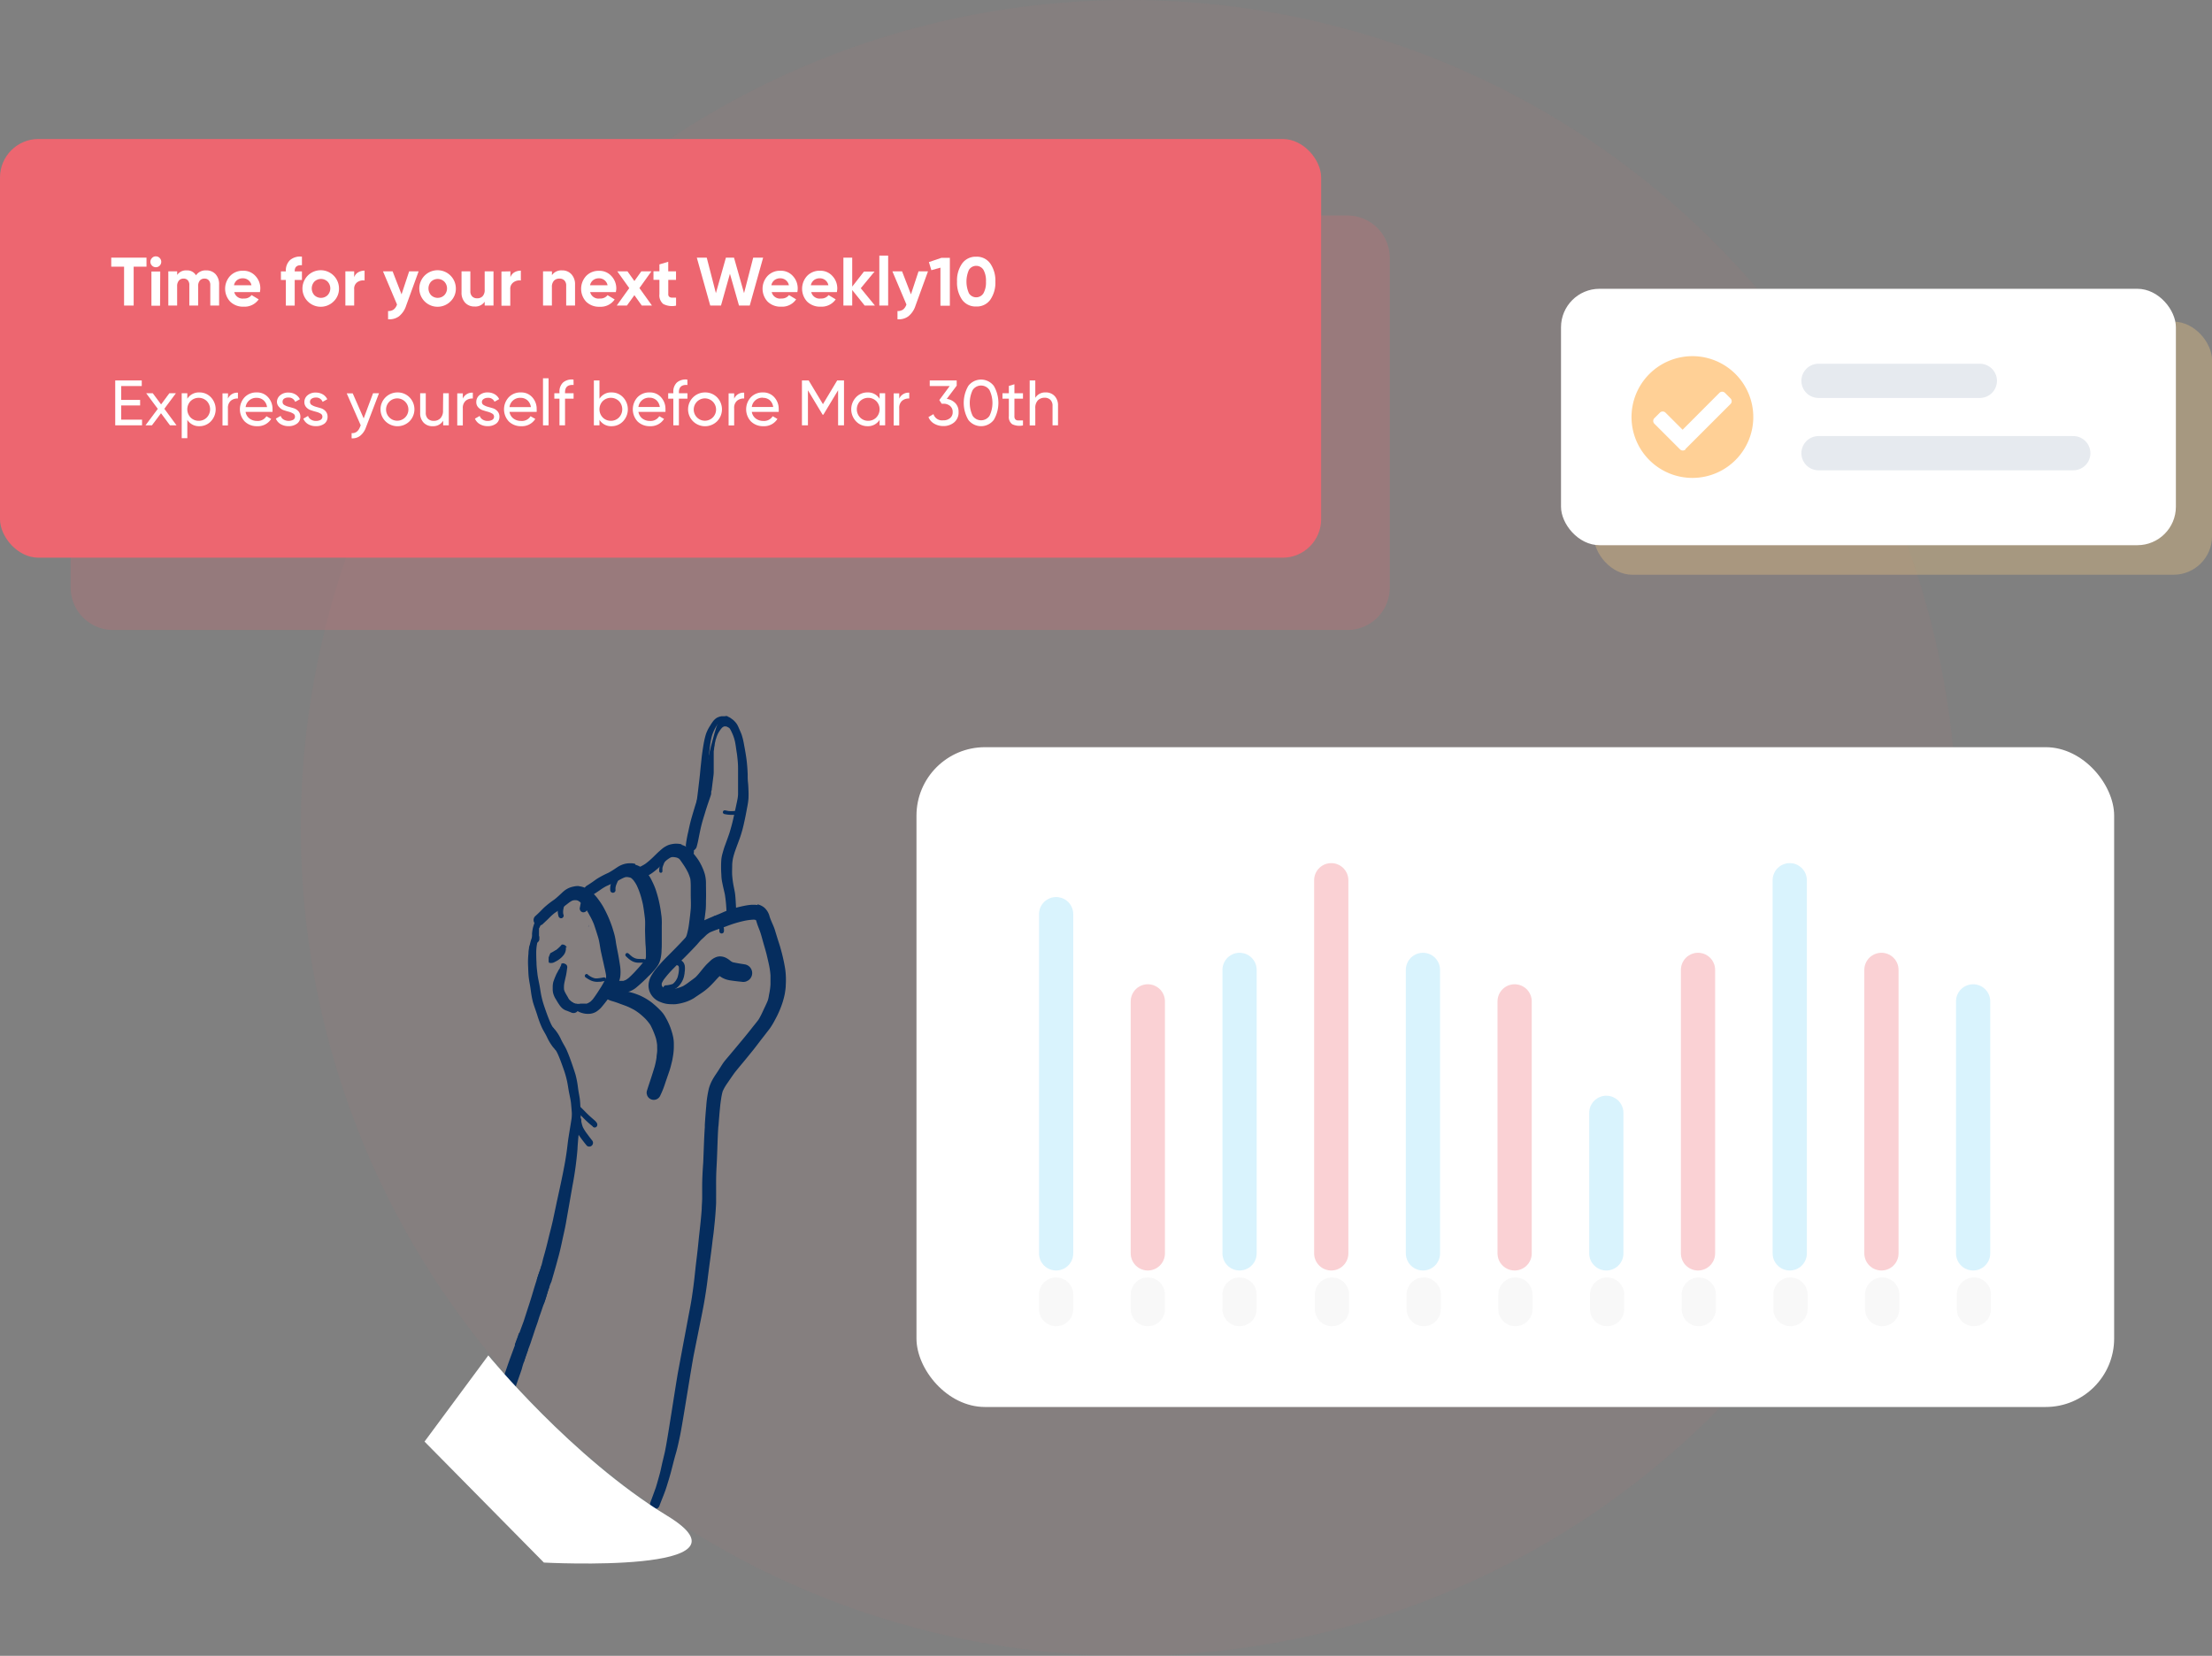 <svg id="Layer_1" data-name="Layer 1" xmlns="http://www.w3.org/2000/svg" viewBox="0 0 516.99 387.08"><rect x="0" y="0" width="516.99" height="387.08" fill="#808080" stroke="none"/><defs><style>.cls-1,.cls-11,.cls-12{fill:#ed6670;}.cls-1,.cls-11,.cls-4,.cls-5,.cls-6,.cls-7,.cls-8,.cls-9{isolation:isolate;}.cls-1{opacity:0.05;}.cls-2,.cls-4,.cls-5,.cls-6,.cls-9{fill:none;}.cls-3{fill:#fff;}.cls-4{stroke:#7fd7f7;}.cls-4,.cls-5,.cls-6,.cls-9{stroke-linecap:round;stroke-width:8px;}.cls-4,.cls-5,.cls-6,.cls-7{opacity:0.3;}.cls-5{stroke:#ed6670;}.cls-6{stroke:#e8e8e8;}.cls-7{fill:#ffd17f;}.cls-8{fill:#ffa32e;opacity:0.5;}.cls-9{stroke:#052d5e;opacity:0.1;}.cls-10{fill:#052d5e;}.cls-11{opacity:0.2;}.cls-13{opacity:1;}</style></defs><g id="Layer_2" data-name="Layer 2"><g id="Layer_1-2" data-name="Layer 1-2"><g id="Group_3264" data-name="Group 3264"><circle id="Ellipse_73" data-name="Ellipse 73" class="cls-1" cx="263.84" cy="193.54" r="193.54"/><g id="Group_321" data-name="Group 321"><g id="Group_191" data-name="Group 191"><path id="Path_145" data-name="Path 145" class="cls-2" d="M393.09,196.22h28.73v-22.8H393.09Z"/><rect id="Rectangle_238-2" data-name="Rectangle 238-2" class="cls-3" x="214.2" y="174.67" width="279.92" height="154.24" rx="16"/><line id="Line_54" data-name="Line 54" class="cls-4" x1="246.84" y1="293" x2="246.84" y2="213.7"/><line id="Line_55" data-name="Line 55" class="cls-5" x1="268.27" y1="293" x2="268.27" y2="234.09"/><line id="Line_56" data-name="Line 56" class="cls-4" x1="289.71" y1="293" x2="289.71" y2="226.73"/><line id="Line_57" data-name="Line 57" class="cls-5" x1="311.14" y1="293" x2="311.14" y2="205.77"/><line id="Line_58" data-name="Line 58" class="cls-4" x1="332.57" y1="293" x2="332.57" y2="226.73"/><line id="Line_59" data-name="Line 59" class="cls-5" x1="354" y1="293" x2="354" y2="234.09"/><line id="Line_60" data-name="Line 60" class="cls-4" x1="375.43" y1="293" x2="375.43" y2="260.15"/><line id="Line_61" data-name="Line 61" class="cls-5" x1="396.86" y1="293" x2="396.86" y2="226.73"/><line id="Line_62" data-name="Line 62" class="cls-4" x1="418.3" y1="293" x2="418.3" y2="205.77"/><line id="Line_63" data-name="Line 63" class="cls-5" x1="439.73" y1="293" x2="439.73" y2="226.73"/><line id="Line_64" data-name="Line 64" class="cls-4" x1="461.16" y1="293" x2="461.16" y2="234.09"/><line id="Line_65" data-name="Line 65" class="cls-6" x1="246.84" y1="306.03" x2="246.84" y2="302.63"/><line id="Line_66" data-name="Line 66" class="cls-6" x1="268.27" y1="306.03" x2="268.27" y2="302.63"/><line id="Line_67" data-name="Line 67" class="cls-6" x1="289.71" y1="306.03" x2="289.71" y2="302.63"/><line id="Line_68" data-name="Line 68" class="cls-6" x1="311.31" y1="306.03" x2="311.31" y2="302.63"/><line id="Line_69" data-name="Line 69" class="cls-6" x1="332.75" y1="306.03" x2="332.75" y2="302.63"/><line id="Line_70" data-name="Line 70" class="cls-6" x1="354.18" y1="306.03" x2="354.18" y2="302.63"/><line id="Line_71" data-name="Line 71" class="cls-6" x1="375.61" y1="306.03" x2="375.61" y2="302.63"/><line id="Line_72" data-name="Line 72" class="cls-6" x1="397.04" y1="306.03" x2="397.04" y2="302.63"/><line id="Line_73" data-name="Line 73" class="cls-6" x1="418.47" y1="306.03" x2="418.47" y2="302.63"/><line id="Line_74" data-name="Line 74" class="cls-6" x1="439.9" y1="306.03" x2="439.9" y2="302.63"/><line id="Line_75" data-name="Line 75" class="cls-6" x1="461.34" y1="306.03" x2="461.34" y2="302.63"/></g></g><g id="Group_322" data-name="Group 322"><g id="Group_253" data-name="Group 253"><rect id="Rectangle_245-2" data-name="Rectangle 245-2" class="cls-7" x="372.52" y="75.19" width="144.48" height="59.17" rx="9"/><rect id="Rectangle_243-3" data-name="Rectangle 243-3" class="cls-3" x="364.84" y="67.51" width="143.71" height="59.94" rx="9"/></g><path id="Icon_awesome-check-circle" data-name="Icon awesome-check-circle" class="cls-8" d="M409.78,97.49a14.23,14.23,0,1,1-14.23-14.23h0A14.23,14.23,0,0,1,409.78,97.49ZM393.9,105l10.56-10.56a.92.92,0,0,0,0-1.3h0l-1.3-1.3a.92.92,0,0,0-1.3,0h0l-8.6,8.62-4-4a.93.93,0,0,0-1.3,0h0l-1.3,1.3a.91.91,0,0,0,0,1.29h0l6,6a.93.93,0,0,0,1.3,0h0Z"/><line id="Line_76" data-name="Line 76" class="cls-9" x1="425.02" y1="89.03" x2="462.73" y2="89.03"/><line id="Line_77" data-name="Line 77" class="cls-9" x1="425.02" y1="105.94" x2="484.57" y2="105.94"/></g><g id="Group_2837" data-name="Group 2837"><g id="Group_252" data-name="Group 252"><g id="Group_194" data-name="Group 194"><path id="Path_174" data-name="Path 174" class="cls-10" d="M177,211.4a3.73,3.73,0,0,1,1.62.76,4.11,4.11,0,0,1,1.25,2.08c.36,1.18,1,2.25,1.32,3.43l.57,1.86c.21.67.44,1.33.63,2,.4,1.41.75,2.83,1,4.26a15.89,15.89,0,0,1,.26,2.06,19,19,0,0,1,0,2.39c0,.69-.12,1.37-.22,2.05a19.44,19.44,0,0,1-.54,2.09,22.88,22.88,0,0,1-1.74,4,17.82,17.82,0,0,1-1.11,1.88c-.37.53-.77,1-1.18,1.55-.72.91-1.42,1.83-2.12,2.75s-1.53,1.92-2.31,2.88-1.72,2.06-2.56,3.11c-.38.48-.72,1-1.06,1.48l-.9,1.31a11.08,11.08,0,0,0-1,1.76,12.83,12.83,0,0,0-.36,1.72c-.12.75-.21,1.5-.28,2.26-.14,1.46-.26,2.91-.36,4.37l0-.43-.09,1.44c-.14,2.8-.19,5.6-.35,8.4-.08,1.44-.11,2.89-.1,4.33s0,2.72,0,4.07c-.08,1.63-.2,3.25-.37,4.87l-.21,2c-.09.72-.2,1.44-.28,2.17-.33,2.88-.76,5.74-1.11,8.62-.18,1.53-.41,3.06-.66,4.58s-.52,2.9-.81,4.35c-.58,2.87-1.15,5.73-1.73,8.6s-2.65,16.27-3.25,19.13c-.3,1.42-.59,2.84-1,4.24s-.74,2.8-1.11,4.2c-.19.71-.39,1.42-.61,2.12s-.43,1.44-.68,2.16c-.45,1.28-1,2.54-1.46,3.81a1.12,1.12,0,0,1-.67.59A1.17,1.17,0,0,1,152,352h0a1.33,1.33,0,0,1,.06-.92c.41-1.1.81-2.2,1.21-3.31.2-.63.38-1.27.56-1.91s.39-1.36.55-2.05.32-1.49.5-2.23.33-1.37.49-2.06c.63-2.81,2.61-16.19,3.14-19s1.07-5.78,1.62-8.66l.84-4.49c.27-1.4.54-2.79.75-4.2s.43-3,.6-4.56.3-2.86.48-4.29.34-2.9.48-4.34.33-2.91.47-4.37c.1-1,.19-2,.26-3,0-.78.09-1.56.1-2.34s0-1.84,0-2.75c0-1.93.11-3.84.25-5.76.12-2.76.18-5.51.37-8.26l0-.84c0,.1,0,.21,0,.31.09-1.45.2-2.9.33-4.34a25.82,25.82,0,0,1,.6-4.1,9.34,9.34,0,0,1,.85-2.1c.32-.6.72-1.17,1.1-1.74s.84-1.33,1.28-2,.92-1.18,1.39-1.75c1.26-1.5,2.52-3,3.76-4.51.57-.7,1.15-1.41,1.71-2.13s1.08-1.32,1.57-2a18.07,18.07,0,0,0,1-1.95c.33-.71.68-1.42,1-2.15s.34-1.3.48-1.95a15.48,15.48,0,0,0,.28-2.14c0-.71,0-1.41,0-2.11a18.87,18.87,0,0,0-.33-2.36c-.18-.84-.38-1.68-.58-2.52-.25-1-.56-2-.84-3-.24-.86-.46-1.73-.77-2.57-.17-.44-.34-.87-.5-1.31s-.23-.76-.37-1.12l0,0-.08-.08-.08,0-.28-.06a13.07,13.07,0,0,0-2.49.33c-.67.15-1.34.33-2,.53s-1.5.51-2.24.79c-1.2.45-2.44.81-3.61,1.34a7.14,7.14,0,0,0-.77.55c-.36.34-.71.7-1.06,1s-.8.86-1.19,1.3c-.87.94-1.75,1.85-2.65,2.76s-1.85,1.8-2.75,2.72a25.31,25.31,0,0,0-2.36,2.71,6.21,6.21,0,0,0-.47.88l0,.17a2.46,2.46,0,0,0,0,.26l.06.16c0,.06.07.11.1.16l.18.16a3.64,3.64,0,0,0,.57.25,6.25,6.25,0,0,0,.86.18,8.77,8.77,0,0,0,1.45-.11,10.91,10.91,0,0,0,1.75-.59,11.8,11.8,0,0,0,1.4-.94c.52-.39,1.06-.76,1.57-1.18,1-1,1.78-2.23,2.81-3.22l.53-.5a4.08,4.08,0,0,1,1.37-.92,2.7,2.7,0,0,1,.84-.19,3.13,3.13,0,0,1,1.56.35,5.09,5.09,0,0,1,.89.59l.31.24.32.17c.44.11.9.18,1.34.27l1.56.25a2.06,2.06,0,0,1,.75,3.74l-.47.24a2.05,2.05,0,0,1-1.07.08c-.82-.07-1.63-.18-2.44-.29a8.55,8.55,0,0,1-.88-.17,5.14,5.14,0,0,1-1.81-.87h0l-.1.08c-.43.41-.82.87-1.23,1.31s-.83.87-1.27,1.28a15.4,15.4,0,0,1-2,1.52c-.49.33-1,.67-1.48,1a10,10,0,0,1-2,.9,12,12,0,0,1-2.23.48,7.23,7.23,0,0,1-.93,0,6.26,6.26,0,0,1-2.63-.51,4.27,4.27,0,0,1-2.56-2.56,4.29,4.29,0,0,1-.21-1.23,4.69,4.69,0,0,1,.4-1.85,6.78,6.78,0,0,1,.48-.88,11.94,11.94,0,0,1,.83-1.18c.42-.55.89-1.06,1.35-1.57s.95-1,1.45-1.5c1-1,2-2,2.94-3,.52-.54,1-1.07,1.52-1.62s.89-1,1.35-1.48,1-1,1.55-1.48a6.87,6.87,0,0,1,1.72-1c1-.45,2-.84,3-1.26.57-.24,1.13-.51,1.71-.73s1.25-.44,1.88-.62,1.43-.37,2.16-.52a12.79,12.79,0,0,1,1.74-.25h.44a5.22,5.22,0,0,1,1,.07"/></g><g id="Group_195" data-name="Group 195"><path id="Path_175" data-name="Path 175" class="cls-10" d="M169.79,167.45a1.7,1.7,0,0,1,.54.17,2.2,2.2,0,0,1,.51.3l.29.21a3.53,3.53,0,0,1,.58.51,4.27,4.27,0,0,1,.56.71,7,7,0,0,1,.42.87c.24.53.48,1.05.67,1.59a15.35,15.35,0,0,1,.49,2c.22,1.18.44,2.36.6,3.54s.25,2.42.3,3.64c0,.64,0,1.28.07,1.92s.09,1.18.11,1.76a20.18,20.18,0,0,1,0,2.06,17.4,17.4,0,0,1-.28,1.9c-.23,1.27-.47,2.54-.76,3.8a29.53,29.53,0,0,1-1,3.56c-.37,1-.75,2-1.1,3-.17.5-.32,1-.44,1.5a9.74,9.74,0,0,0-.22,1.61c0,.86-.06,1.73,0,2.58a21.88,21.88,0,0,0,.38,2.68c.09.46.19.91.26,1.37s.11.92.14,1.38c.07,1,.11,2,.16,2.93a1.17,1.17,0,0,1-1,1.27,1.18,1.18,0,0,1-1.27-1.06v0a32.79,32.79,0,0,0-.39-4.2c-.13-.6-.28-1.18-.4-1.78l.06.32c-.12-.57-.25-1.15-.35-1.72s-.11-1-.13-1.49a24.83,24.83,0,0,1,0-3.45,8.14,8.14,0,0,1,.29-1.47c.17-.62.35-1.23.57-1.83.34-.92.68-1.85,1-2.78a45.32,45.32,0,0,0,1.17-4.55c.17-.76.34-1.52.5-2.29.1-.44.19-.88.27-1.33a7.94,7.94,0,0,0,.11-1c0-1,0-1.93,0-2.9s0-2.12,0-3.18-.11-2.14-.24-3.2c-.08-.54-.17-1.07-.24-1.6s-.14-.93-.23-1.39a9.94,9.94,0,0,0-.45-1.5c-.17-.43-.37-.85-.58-1.27a4.25,4.25,0,0,0-.25-.39l-.1-.09a.06.06,0,0,0,0,0l0,0c-.12-.07-.25-.15-.38-.21a1.27,1.27,0,0,0-.32-.13.67.67,0,0,0-.24,0h-.07a.45.45,0,0,0-.16,0l-.1.05-.08.05-.06,0-.14.11-.15.14-.11.13c-.08.09-.15.19-.22.28a1.77,1.77,0,0,0-.12.17l-.1.15c-.07.1-.13.2-.19.3l0,0h0a3.9,3.9,0,0,0-.19.35,1.42,1.42,0,0,0-.08.18,1.42,1.42,0,0,0-.08.18l-.15.4a1.72,1.72,0,0,1-.07.21c0,.07,0,.12-.06.18a3,3,0,0,0-.12.43c0,.15-.06.28-.09.42s-.05.27-.08.4c0,.29-.09.58-.13.86s0,.29-.05.43l-.06.42,0,.24v.21l0,.44,0,.46,0,.44v.41c0,.15,0,.3,0,.45s0,.35,0,.52l0,.56,0,.27,0,.24c0,.18,0,.36,0,.54,0,.59-.1,1.17-.17,1.76s-.15,1.18-.22,1.76l-.06.45c0,.13,0,.27-.07.41s-.05.28-.07.42a1.84,1.84,0,0,0,0,.25c0,.08,0,.14-.05.21l0,.08-.07.23c-.17.49-.34,1-.5,1.46-.27.8-.54,1.6-.78,2.41s-.54,1.72-.77,2.59-.42,1.77-.6,2.66-.34,1.83-.6,2.73a1.35,1.35,0,0,1-.54.82,1.29,1.29,0,0,1-1.79-.34h0a1.33,1.33,0,0,1-.2-1,28.65,28.65,0,0,1,.54-2.91c.21-1,.43-2,.69-2.94s.53-1.82.8-2.72.61-1.93.94-2.89c.37-1.15.74-2.29,1.06-3.45s.62-2.43.86-3.66.5-2.46.8-3.68.67-2.5,1-3.74c.1-.31.19-.62.28-.93a11.61,11.61,0,0,1,.42-1.17,5.4,5.4,0,0,1,.57-1,2.09,2.09,0,0,1,.63-.59,2.12,2.12,0,0,1,.92-.29l.43,0m.07,2.14-.05,0,.05,0m0,.07h0m-.48,0h0"/></g><g id="Group_198" data-name="Group 198"><path id="Path_178" data-name="Path 178" class="cls-10" d="M159.27,197.49a4.6,4.6,0,0,1,1.77.91,5.85,5.85,0,0,1,.87.92c.37.44.73.9,1.07,1.37a11.94,11.94,0,0,1,1.13,2,11.06,11.06,0,0,1,.62,1.66,8.25,8.25,0,0,1,.27,2.16c0,1.33.05,2.66,0,4,0,.83,0,1.67-.1,2.5s-.17,1.48-.3,2.21a18.57,18.57,0,0,1-1.19,4.44,4.92,4.92,0,0,1-.89,1.36,1.44,1.44,0,0,1-2,.13,1.38,1.38,0,0,1-.41-.6,1.5,1.5,0,0,1,.07-1.12c.12-.3.24-.6.34-.9a18.66,18.66,0,0,0,.56-2.87c.14-1.06.27-2.11.36-3.17s0-2.35,0-3.52c0-.64,0-1.27,0-1.9a14.12,14.12,0,0,0-.09-1.59,10,10,0,0,0-.65-1.73,18,18,0,0,0-.95-1.59c-.29-.42-.57-.85-.88-1.25l-.21-.2a3.88,3.88,0,0,0-.46-.22,5.86,5.86,0,0,0-.73-.13,3.11,3.11,0,0,0-.43,0,2.32,2.32,0,0,0-.37.13,7.68,7.68,0,0,0-1,.7c-.59.53-1.13,1.1-1.71,1.63h0a1,1,0,0,1-.22.2c-.4.36-.82.7-1.24,1a6.31,6.31,0,0,1-.93.58l-.81.44a1.44,1.44,0,0,1-1,.21,1.35,1.35,0,0,1-1.06-1.58h0a1.31,1.31,0,0,1,.57-.86c.51-.28,1.06-.54,1.55-.87a14.14,14.14,0,0,0,1.22-1h0c.48-.42.94-.89,1.4-1.34s1-.92,1.51-1.34a6.29,6.29,0,0,1,.64-.41,5.92,5.92,0,0,1,.62-.3,5.31,5.31,0,0,1,1-.25,4.43,4.43,0,0,1,.81-.07h.1a5.06,5.06,0,0,1,1.23.16M152,201.05l-.11.1.1-.09h0m8.52,2.36.09.18v0l-.09-.16m.1.19h0l0,.07-.05-.08m.07.13,0,.09h0l.09.16-.12-.23"/></g><g id="Group_199" data-name="Group 199"><path id="Path_179" data-name="Path 179" class="cls-10" d="M148.53,202.16a4.32,4.32,0,0,1,1.66.86,8.85,8.85,0,0,1,1,1,9.44,9.44,0,0,1,1.23,2,17.07,17.07,0,0,1,.8,1.86,28,28,0,0,1,1.1,4.35c.12.67.2,1.35.29,2a15.69,15.69,0,0,1,.06,2.17c0,1.26,0,2.53,0,3.79,0,.64,0,1.28-.05,1.91a9.51,9.51,0,0,1-.29,2.25,5.6,5.6,0,0,1-.5,1.22,10.87,10.87,0,0,1-.86,1.16c-.43.49-.87,1-1.34,1.41a35.71,35.71,0,0,1-3.14,2.89,5.86,5.86,0,0,1-1.3.71,3.32,3.32,0,0,1-.77.18,4.27,4.27,0,0,1-.8,0,3.87,3.87,0,0,1-.68-.12,4.54,4.54,0,0,1-1.08-.41,3.63,3.63,0,0,1-1.43-1.32,5.76,5.76,0,0,1-.7-1.79l-.1-.43h0l.2.31a2.16,2.16,0,0,0,.25.27h0l.26.23.12.1.14.09.28.17.16.08.07,0,.06,0,.17.05.08,0,.09,0,.22,0h.2l.1,0,0,0,.16.07.1,0,.1,0,.36.08.19,0h.39l.17,0,.18,0,.18-.06.13-.06h0l.27-.1a6,6,0,0,0,.71-.5,25,25,0,0,0,1.84-1.87,26.68,26.68,0,0,0,1.82-2.14,4,4,0,0,0,.28-.5,2.2,2.2,0,0,0,.06-.37c0-.9,0-1.8-.08-2.69s-.08-2-.12-3,.09-2.3-.05-3.43-.27-2.16-.47-3.23c-.17-.74-.35-1.47-.58-2.19a16.83,16.83,0,0,0-.85-2.17,7.52,7.52,0,0,0-.81-1.26,4.89,4.89,0,0,0-.46-.45l-.26-.13c-.21-.05-.43-.09-.65-.12l-.39,0a5.52,5.52,0,0,0-.8.31l-.59.3.32-.16-.94.49h0l0,0,0,0c-.48.25-1,.48-1.46.7l-1.09.49a13.19,13.19,0,0,0-1.51.95c-.56.39-1.14.76-1.71,1.13a1.28,1.28,0,0,1-1.43-2.12c.46-.28.9-.57,1.35-.88s.76-.55,1.15-.81a22.15,22.15,0,0,1,2.64-1.39c.56-.3,1.09-.63,1.63-1,.25-.16.49-.33.74-.48a5.53,5.53,0,0,1,1.19-.53,4.75,4.75,0,0,1,1.25-.22h.39a3.43,3.43,0,0,1,1.06.13"/></g><g id="Group_200" data-name="Group 200"><path id="Path_180" data-name="Path 180" class="cls-10" d="M141.74,218.81a5.43,5.43,0,0,0,.57.49l.47.28a2,2,0,0,1,.64.55,1.73,1.73,0,0,1,.32.84c0,.15,0,.3,0,.44s0,.28,0,.42l0,0-.18.19-.13.12-.12.1-.27.21-.27.21-.25.22-.14.12-.12.12a2.83,2.83,0,0,0-.24.25c-.07.09-.15.18-.22.28a2.83,2.83,0,0,0-.2.28l-.08.13c0-.54,0-1.09,0-1.63v-.57a4.35,4.35,0,0,1-.76-.28l.06-.13.09-.19.06-.17.08-.2.06-.17c0-.14.1-.28.14-.42a1.86,1.86,0,0,0,.1-.39,1.55,1.55,0,0,0,0-.21v0a.79.79,0,0,0,0-.22c0-.11,0-.22,0-.34s0-.22,0-.33a1.85,1.85,0,0,0,0-.23c.05.07.11.14.16.22m-.23,2.63v0"/></g><g id="Group_202" data-name="Group 202"><path id="Path_182" data-name="Path 182" class="cls-10" d="M140.93,221c0,.06-.05.13-.08.2s0,.11-.07.16l-.1.2v0l-.19-.11.1-.14.1-.16.24-.33.1-.17,0-.06-.14.39"/></g><g id="Group_203" data-name="Group 203"><path id="Path_183" data-name="Path 183" class="cls-10" d="M140.77,215.92l0,0-.19-.08-.08,0-.09,0h0l.1-.05.2-.11,0,0c0,.12.05.25.07.37"/></g><g id="Group_204" data-name="Group 204"><path id="Path_184" data-name="Path 184" class="cls-10" d="M144.34,206.16h0"/></g><g id="Group_205" data-name="Group 205"><path id="Path_185" data-name="Path 185" class="cls-10" d="M144.06,206.3l.24-.12-.24.12"/></g><g id="Group_208" data-name="Group 208"><path id="Path_188" data-name="Path 188" class="cls-10" d="M129,206.52v-.07l0-.13c0,.06,0,.13,0,.2"/></g><g id="Group_209" data-name="Group 209"><path id="Path_189" data-name="Path 189" class="cls-10" d="M135.15,209a1.62,1.62,0,0,1,0-.19l0,.19"/></g><g id="Group_211" data-name="Group 211"><path id="Path_191" data-name="Path 191" class="cls-10" d="M137.53,210.57v0l0,0a.56.56,0,0,0-.05.08"/></g><g id="Group_212" data-name="Group 212"><path id="Path_192" data-name="Path 192" class="cls-10" d="M135.08,258.75a1,1,0,0,1,.77,1.15c-.1.73-.22,1.47-.32,2.21s-.15,1.38-.21,2.07-.11,1.3-.17,1.95-.12,1.46-.17,2.19v0l0,.36v-.15a80.9,80.9,0,0,1-1.2,8.78c-.49,2.85-1,5.71-1.5,8.56-.25,1.44-.6,2.86-.9,4.28s-.61,2.77-1,4.14c-.46,1.78-1,3.55-1.5,5.32a10.12,10.12,0,0,0-.43,1.08c-.13.39-.29.77-.4,1.17s-.23.75-.34,1.12c-.23.81-.52,1.59-.8,2.38-.14.4-.27.81-.41,1.21l-.42,1.19c-.14.4-.25.8-.38,1.2s-.28.8-.42,1.2c-.29.8-.53,1.62-.81,2.42-.14.4-.27.8-.4,1.2s-.29.81-.44,1.21c-.3.8-.6,1.6-.86,2.4s-.55,1.62-.77,2.45l-.09.33c-.16.47-.32.94-.49,1.41-.23.66-.46,1.32-.7,2-.89,2.75-1.82,5.48-2.52,8.28-.34,1.38-.62,2.77-.91,4.16s-.58,2.78-.86,4.18c-.23,1.16-.38,2.34-.58,3.51-.09.54-.19,1.09-.3,1.64,0,.29-.11.58-.17.87s-.13.49-.18.73a.69.69,0,0,1,0,.2,1.48,1.48,0,0,1-.94,1.09h0a1.46,1.46,0,0,1-1.87-.9h0l0-.09a1.54,1.54,0,0,1-.06-.77c0-.12,0-.23,0-.35s0-.26,0-.39c.06-.35.12-.69.17-1q.18-1,.33-2.07c.1-.68.19-1.37.29-2.05s.21-1.29.33-1.94c.27-1.43.54-2.86.82-4.28s.55-2.79.9-4.16.78-2.81,1.21-4.2c.5-1.59,1-3.17,1.53-4.74.47-1.36.93-2.73,1.43-4.08s1-2.73,1.51-4.09c.27-.74.52-1.48.79-2.22s.5-1.35.74-2c.33-1,.67-2.07,1-3.1v0c.44-1.32.85-2.64,1.25-4s.84-2.68,1.25-4c.16-.42.31-.85.45-1.28s.28-.91.39-1.37c.07-.28.14-.56.2-.85q.71-2.43,1.29-4.9c.35-1.45.75-2.89,1.06-4.35s.59-2.77.88-4.16c.62-2.85,1.26-5.7,1.79-8.57.2-1.07.37-2.14.52-3.22s.24-2.07.4-3.1c.33-2.13.72-4.26,1-6.41a1,1,0,0,1,1-.79l.18,0"/></g><g id="Group_213" data-name="Group 213"><path id="Path_193" data-name="Path 193" class="cls-10" d="M135,268.74a.28.28,0,0,0,0-.09.28.28,0,0,1,0,.09"/></g><g id="Group_214" data-name="Group 214"><path id="Path_194" data-name="Path 194" class="cls-10" d="M142.93,230.81l.23.17.3.11c.38.09.77.15,1.16.22s1,.25,1.56.38,1.27.28,1.9.48a16.75,16.75,0,0,1,1.62.61,14.28,14.28,0,0,1,1.8,1,10.59,10.59,0,0,1,1.33,1,19.79,19.79,0,0,1,1.57,1.47c.2.21.38.42.56.64a8.55,8.55,0,0,1,.68,1.08c-.09-.15-.17-.3-.26-.44a15.44,15.44,0,0,1,1.27,2.58c.2.54.38,1.1.53,1.66l.14.6a8.14,8.14,0,0,1,.17,1.78v.3a14.17,14.17,0,0,1-.08,1.6c-.06.53-.14,1-.24,1.56s-.2.85-.3,1.28a16.91,16.91,0,0,1-.49,1.68c-.34,1-.68,1.95-1,2.92s-.65,1.76-1.05,2.6a1.7,1.7,0,0,1-.88.89,1.66,1.66,0,0,1-2.18-.88l-.12-.41a1.76,1.76,0,0,1,.11-.88c.27-.9.58-1.79.87-2.68s.6-1.86.88-2.8a19.15,19.15,0,0,0,.44-2.13c0-.46.11-.92.14-1.39s0-.68,0-1,0-.67-.07-1a9.91,9.91,0,0,0-.22-1.11,19.68,19.68,0,0,0-1.28-3.07,10.54,10.54,0,0,0-1.32-1.61c-.4-.38-.82-.76-1.25-1.1a13.2,13.2,0,0,0-1.25-.86c-.51-.27-1-.53-1.55-.76s-1.22-.45-1.82-.68-1.2-.43-1.82-.61a5.69,5.69,0,0,1-1.79-.9,1.42,1.42,0,0,1-.25-2,1.43,1.43,0,0,1,2-.26"/></g><g id="Group_215" data-name="Group 215"><path id="Path_195" data-name="Path 195" class="cls-10" d="M138.45,207.17a.77.77,0,0,1,.67.87h0a.74.74,0,0,1-.3.52,2.18,2.18,0,0,0-.31.22,4.81,4.81,0,0,0-.4.6c-.07.15-.15.29-.22.43l-.07.05-.06,0a.18.18,0,0,0-.08.09l0,0v0l-.06,0a.86.86,0,0,0-.14.13.35.35,0,0,0-.05.08.41.41,0,0,0,0,.09.37.37,0,0,0-.05.11l0,.06,0,.1s0,.07,0,.11l-.05.12a1.31,1.31,0,0,0-.06.27,1.41,1.41,0,0,0,0,.2,1.5,1.5,0,0,0,0,.2v.12a.17.17,0,0,0,0,.07.78.78,0,0,0,0,.16l0,.16s0,.07,0,.1l0,.21a1.44,1.44,0,0,1-.1.5h0a.87.87,0,0,1-.68.52.73.73,0,0,1-.46-.06.79.79,0,0,1-.46-.45,1,1,0,0,1-.07-.48,1,1,0,0,1,.08-.29l0-.13c.06-.28.11-.57.18-.85a9.51,9.51,0,0,1,.47-1.36c.16-.35.34-.69.53-1s.26-.44.4-.66a2.56,2.56,0,0,1,.8-.77.93.93,0,0,1,.49-.17h.1"/></g><g id="Group_216" data-name="Group 216"><path id="Path_196" data-name="Path 196" class="cls-10" d="M137.57,210.5l0,.06v0l0,0h0"/></g><g id="Group_217" data-name="Group 217"><path id="Path_197" data-name="Path 197" class="cls-10" d="M137.41,211v0"/></g><g id="Group_219" data-name="Group 219"><path id="Path_199" data-name="Path 199" class="cls-10" d="M137.35,212.32c0,.16,0,.31.05.47a.49.49,0,0,0,0-.12c0-.12,0-.24-.06-.37v0l0,0"/></g><g id="Group_220" data-name="Group 220"><path id="Path_200" data-name="Path 200" class="cls-10" d="M137.68,216.26a1.08,1.08,0,0,0-.08.19c0,.06,0,.12-.08.19l-.05.15a2,2,0,0,1,.21-.57v0"/></g><g id="Group_223" data-name="Group 223"><path id="Path_203" data-name="Path 203" class="cls-10" d="M137.63,217.82v0a0,0,0,0,1,0,0v0"/></g><g id="Group_224" data-name="Group 224"><path id="Path_204" data-name="Path 204" class="cls-10" d="M169.17,167.43a3.57,3.57,0,0,1,.66.18.63.63,0,0,1,.34.82.63.63,0,0,1-.82.34l-.22-.07a1.07,1.07,0,0,0-.25,0,1.57,1.57,0,0,0-.3.05,2.26,2.26,0,0,0-.43.17l-.24.2a5.43,5.43,0,0,0-.63.88,9.8,9.8,0,0,0-.92,2.13,17.16,17.16,0,0,0-.4,2.14c-.1.78-.2,1.57-.28,2.36s-.15,1.63-.23,2.45-.14,1.52-.22,2.28c-.26,2.47-.61,4.92-1,7.37a.79.79,0,0,1-.89.67.8.8,0,0,1-.67-.87c.22-1.63.44-3.25.62-4.89.1-.84.2-1.68.29-2.52s.14-1.54.23-2.31.16-1.64.27-2.46.22-1.54.35-2.3a18.58,18.58,0,0,1,.56-2.43,8.84,8.84,0,0,1,1-2,10.09,10.09,0,0,1,.66-1,3.58,3.58,0,0,1,.82-.78,3.35,3.35,0,0,1,1.15-.4l.38,0h.26"/></g><g id="Group_225" data-name="Group 225"><path id="Path_205" data-name="Path 205" class="cls-10" d="M161.58,196.24a.4.4,0,0,1,.34.44h0l-.06.24a.8.8,0,0,1,.39.57,8.47,8.47,0,0,1-.07,1.13l0,.42c0,.16,0,.31-.06.47a.86.86,0,0,1-.51.79.85.85,0,0,1-1-.25.93.93,0,0,1-.18-.42,2.54,2.54,0,0,1,0-.39,1.15,1.15,0,0,1,0-.26c0-.17,0-.33.08-.5.05-.33.1-.66.17-1a.66.66,0,0,1,.06-.2.76.76,0,0,1,.33-.38l.07-.34a.38.38,0,0,1,.38-.34.06.06,0,0,1,.06,0"/></g><g id="Group_226" data-name="Group 226"><path id="Path_206" data-name="Path 206" class="cls-10" d="M174,189.41a.41.41,0,0,1,0,.57h0a.45.45,0,0,1-.28.13l-.7.11.1,0-.81.14c-.26,0-.53.09-.79.12l-.81,0a6.92,6.92,0,0,1-1.43-.19.44.44,0,0,1-.32-.52.44.44,0,0,1,.53-.33h0c.29.05.58.12.87.16a8.83,8.83,0,0,0,1.15,0,9,9,0,0,0,1-.14l-.1,0,1.24-.21h0a.42.42,0,0,1,.26.12"/></g><g id="Group_227" data-name="Group 227"><path id="Path_207" data-name="Path 207" class="cls-10" d="M144.35,204.6a.6.6,0,0,1,.29.37.59.59,0,0,1,0,.47c-.2.43-.39.86-.57,1.3a3.52,3.52,0,0,0-.21.77,4.7,4.7,0,0,0,0,.65.62.62,0,0,1-1.23,0h0a4.38,4.38,0,0,1,0-.81,3.13,3.13,0,0,1,.16-.75c0-.15.11-.3.17-.44.18-.46.39-.9.6-1.35a.57.57,0,0,1,.54-.31.63.63,0,0,1,.3.07"/></g><g id="Group_228" data-name="Group 228"><path id="Path_208" data-name="Path 208" class="cls-10" d="M156.13,199.6a.31.31,0,0,1,.12.42l-.38.59-.27.4a2.54,2.54,0,0,1-.16.28c-.05.09-.08.17-.12.26a4.43,4.43,0,0,0-.2.45c0,.1-.08.2-.11.3a3.19,3.19,0,0,0-.19.67c0,.23,0,.46,0,.69a.37.37,0,0,1-.74,0h0a3.31,3.31,0,0,1,.12-1.17c.06-.16.13-.32.2-.48s.21-.5.34-.74a7.53,7.53,0,0,1,.41-.73l.56-.84a.37.37,0,0,1,.27-.16.33.33,0,0,1,.14,0"/></g><g id="Group_229" data-name="Group 229"><path id="Path_209" data-name="Path 209" class="cls-10" d="M146.88,222.88l.5.46.34.28a3.28,3.28,0,0,0,.71.39,3.18,3.18,0,0,0,.51.13,14.64,14.64,0,0,0,1.48.05.43.43,0,0,1,.45.41.44.44,0,0,1-.42.45h-.93l-.35,0a3.22,3.22,0,0,1-1.75-.56,6.13,6.13,0,0,1-.51-.38c-.22-.18-.42-.38-.63-.58a.44.44,0,0,1,0-.61.43.43,0,0,1,.62,0h0"/></g><g id="Group_230" data-name="Group 230"><path id="Path_210" data-name="Path 210" class="cls-10" d="M135.34,207.18a4.52,4.52,0,0,1,1.79.56,8.49,8.49,0,0,1,1.17.82,9.24,9.24,0,0,1,1.57,1.73A17,17,0,0,1,141,212a27.89,27.89,0,0,1,1.86,4.09c.24.64.43,1.3.64,2a13.75,13.75,0,0,1,.44,2.12c.19,1.25.48,2.48.69,3.73.1.63.21,1.26.3,1.89A9.5,9.5,0,0,1,145,228a5.2,5.2,0,0,1-.27,1.29,8.65,8.65,0,0,1-.65,1.29c-.32.57-.7,1.1-1.06,1.63a34.14,34.14,0,0,1-2.58,3.4,5.72,5.72,0,0,1-1.15.93,3.26,3.26,0,0,1-.72.31,3.56,3.56,0,0,1-.79.15,5.45,5.45,0,0,1-.7,0,4.71,4.71,0,0,1-1.13-.22,3.59,3.59,0,0,1-1.65-1,5.87,5.87,0,0,1-1-1.64c-.06-.13-.11-.27-.17-.4h0a3.07,3.07,0,0,0,.25.26,2.09,2.09,0,0,0,.29.23h0a2.38,2.38,0,0,0,.3.18l.14.08.15.07.31.11.17,0h.49a.81.81,0,0,0,.22,0l.2-.05.09,0h.05a.53.53,0,0,0,.17,0l.11,0h.66l.2,0a.58.58,0,0,0,.18,0l.16-.06.17-.07.17-.09.12-.08h0l.25-.15a7.15,7.15,0,0,0,.61-.62q.78-1.05,1.47-2.16a22.58,22.58,0,0,0,1.41-2.43,3.13,3.13,0,0,0,.19-.54,2.41,2.41,0,0,0,0-.38c-.14-.88-.36-1.76-.55-2.63s-.44-1.95-.65-2.92-.33-2.27-.66-3.36-.65-2.08-1-3.1c-.29-.7-.61-1.38-1-2.05a16.25,16.25,0,0,0-1.21-2,8.78,8.78,0,0,0-1-1.09,5.07,5.07,0,0,0-.54-.36l-.27-.08a3.64,3.64,0,0,0-.66,0,2.79,2.79,0,0,0-.39.1,6.24,6.24,0,0,0-.73.45l-.52.4.28-.21-.84.64h0l0,0,0,0c-.43.33-.86.64-1.31.95s-.67.44-1,.67a13.61,13.61,0,0,0-1.32,1.2c-.48.48-1,.95-1.48,1.41a1.28,1.28,0,0,1-1.78-1.83h0c.4-.36.79-.72,1.17-1.1s.65-.67,1-1a21,21,0,0,1,2.36-1.84c.5-.39.95-.81,1.42-1.24.22-.2.43-.41.65-.6a4.95,4.95,0,0,1,2.27-1.17l.38-.08a3.87,3.87,0,0,1,1.07-.06"/></g><g id="Group_231" data-name="Group 231"><path id="Path_211" data-name="Path 211" class="cls-10" d="M126.31,213.9a.78.78,0,0,1,.81.74.72.72,0,0,1-.2.56,2.37,2.37,0,0,0-.27.28,3.89,3.89,0,0,0-.29.66c0,.15-.1.31-.14.46l-.06.06,0,.06a.36.36,0,0,0-.07.1s0,0,0,0h0l0,.06a.91.91,0,0,0-.11.16.36.36,0,0,0,0,.09l0,.09,0,.12s0,0,0,.06a.34.34,0,0,0,0,.1v.11l0,.13a2.62,2.62,0,0,0,0,.28,1.5,1.5,0,0,1,0,.2c0,.07,0,.14,0,.2s0,.08,0,.12,0,0,0,.07,0,.1,0,.15l.06.15,0,.1v.21a1.75,1.75,0,0,1,0,.51h0a.87.87,0,0,1-1,.66h0a.86.86,0,0,1-.54-.37,1.09,1.09,0,0,1-.15-.46,1.51,1.51,0,0,1,0-.3l0-.14c0-.28,0-.57,0-.86a9.75,9.75,0,0,1,.22-1.42c.1-.37.22-.74.35-1.11s.17-.48.27-.72a2.66,2.66,0,0,1,.66-.9.92.92,0,0,1,.44-.25h.09"/></g><g id="Group_232" data-name="Group 232"><path id="Path_212" data-name="Path 212" class="cls-10" d="M132.22,221.41a.92.92,0,0,1,.05.28h0a2.53,2.53,0,0,1-.71,1.78,4.19,4.19,0,0,1-.68.65,4.88,4.88,0,0,1-.66.46c-.14.08-.28.16-.43.23a3.85,3.85,0,0,1-.5.24,1.85,1.85,0,0,1-1,0l0,0,0,0,0-.05,0-.05,0,0-.06-.12a.21.21,0,0,0,0-.06l0-.05,0-.08,0-.1s0-.06,0-.1a.37.37,0,0,1,0-.11v-.13l0-.28v-.09l.06-.17v0l.14-.36.15-.36.06-.13.13-.06c.13-.06.25-.14.37-.2s.49-.28.72-.44l.07,0,0,0,.1-.07.18-.15a3.74,3.74,0,0,0,.31-.27l.11-.1.06-.06.18-.17.16-.17.13-.15.13-.15h0a1.06,1.06,0,0,1,1.18.7"/></g><g id="Group_233" data-name="Group 233"><path id="Path_213" data-name="Path 213" class="cls-10" d="M131.92,225.27a.93.93,0,0,1,.53.36.87.87,0,0,1,.11.65c-.08.62-.16,1.23-.29,1.84s-.35,1.41-.44,2.13a6.59,6.59,0,0,0,0,1.09,3.27,3.27,0,0,0,.2.55c.14.29.3.56.46.84l.24.4.05.11a2.63,2.63,0,0,0,.2.33l.1.12.06.09.05.05h0l.15.15a2.17,2.17,0,0,0,.29.24h0l.3.18.14.07.15.07.31.12.17,0h.12a1.27,1.27,0,0,1,.38.55,1.23,1.23,0,0,1-.78,1.55h0a1.26,1.26,0,0,1-.95-.08l-.81-.33-.47-.17a2.87,2.87,0,0,1-.83-.53,4.68,4.68,0,0,1-.69-.84c-.26-.37-.49-.76-.72-1.16a4.93,4.93,0,0,1-.66-1.46,3.7,3.7,0,0,1-.11-.87q0-.34,0-.69a4.22,4.22,0,0,1,.11-.93c0-.15.09-.31.14-.46.15-.47.35-.91.54-1.36a6.25,6.25,0,0,1,.33-.63l.24-.47.14-.2.1-.16.09-.14,0-.06,0-.06s.06-.1.09-.15a2,2,0,0,0,.17-.36.8.8,0,0,0,.05-.21v-.13a1,1,0,0,1,.29-.11.92.92,0,0,1,.33,0"/></g><g id="Group_234" data-name="Group 234"><path id="Path_214" data-name="Path 214" class="cls-10" d="M131.66,210.33a.61.61,0,0,1,.35.3.67.67,0,0,1,0,.48c-.11.46-.23.92-.33,1.38a3.56,3.56,0,0,0-.07.8q0,.32.12.63a.62.62,0,0,1-.47.73.64.64,0,0,1-.73-.48,5.37,5.37,0,0,1-.15-.8,3.23,3.23,0,0,1,0-.76c0-.15.05-.31.08-.46.11-.49.23-1,.35-1.44a.59.59,0,0,1,.48-.4.55.55,0,0,1,.31,0"/></g><g id="Group_235" data-name="Group 235"><path id="Path_215" data-name="Path 215" class="cls-10" d="M137.38,227.87l.57.37c.12.08.26.14.39.21a3.41,3.41,0,0,0,.76.26,3.23,3.23,0,0,0,.53,0,14.28,14.28,0,0,0,1.46-.22.44.44,0,0,1,.52.34.43.43,0,0,1-.34.51h0l-.91.16-.35,0a3.38,3.38,0,0,1-.84,0,3.64,3.64,0,0,1-1-.26,6.1,6.1,0,0,1-.57-.29c-.25-.14-.49-.3-.72-.46a.43.43,0,0,1-.12-.6.44.44,0,0,1,.6-.12"/></g><g id="Group_236" data-name="Group 236"><path id="Path_216" data-name="Path 216" class="cls-10" d="M158.31,224.17a8.26,8.26,0,0,1,.87.34,1.69,1.69,0,0,1,.59.54,1.38,1.38,0,0,1,.18.39,1.36,1.36,0,0,1,.11.44,5.29,5.29,0,0,1-.05,1.43q0,.3-.09.6c0,.17-.06.34-.1.5a4.25,4.25,0,0,1-.33.86,4.81,4.81,0,0,1-1.1,1.47,3.3,3.3,0,0,1-.35.28,1.77,1.77,0,0,1-.41.21,3.17,3.17,0,0,1-.44.12c-.16,0-.34.06-.51.09-.33.05-.67.1-1,.13a.62.62,0,0,1-.64-.6.66.66,0,0,1,.17-.45.7.7,0,0,1,.43-.19l.33,0-.16,0a6.54,6.54,0,0,0,1.38-.3l.13-.08a4.48,4.48,0,0,0,.59-.64,5.05,5.05,0,0,0,.43-.79,7.82,7.82,0,0,0,.33-1.64,5,5,0,0,0,0-.77,1,1,0,0,0-.07-.23l0-.07-.31-.16-.28-.1a.79.79,0,0,1-.43-.31.68.68,0,0,1-.08-.54.69.69,0,0,1,.32-.43.79.79,0,0,1,.37-.1l.16,0"/></g><g id="Group_237" data-name="Group 237"><path id="Path_217" data-name="Path 217" class="cls-10" d="M134.76,257.87,136,259.1c.38.37.75.76,1.12,1.13s.8.77,1.22,1.13l.62.54a3.44,3.44,0,0,1,.27.27,3.15,3.15,0,0,1,.24.3l.11.24a.9.9,0,0,1,0,.4.61.61,0,0,1-.57.46.58.58,0,0,1-.53-.3h0c-.41-.31-.8-.65-1.18-1s-.76-.72-1.13-1.1-.72-.75-1.09-1.11l-1.27-1.24a.66.66,0,0,1,0-.93.63.63,0,0,1,.48-.2.67.67,0,0,1,.46.18m3.7,5.36h0"/></g><g id="Group_238" data-name="Group 238"><path id="Path_218" data-name="Path 218" class="cls-10" d="M135.59,261.2a.9.9,0,0,1,.27.59c0,.24,0,.49.08.73a6.08,6.08,0,0,0,.3,1,10.48,10.48,0,0,0,1,1.56q.6.83,1.23,1.62a.87.87,0,0,1-.11,1.06.84.84,0,0,1-.6.27.81.81,0,0,1-.64-.24c-.62-.76-1.21-1.52-1.76-2.32a7.94,7.94,0,0,1-.64-1.14,6.59,6.59,0,0,1-.46-1.63c-.05-.3-.08-.59-.1-.88A.85.85,0,0,1,135,261h0a.83.83,0,0,1,.6.24"/></g><g id="Group_239" data-name="Group 239"><path id="Path_219" data-name="Path 219" class="cls-10" d="M167.25,214.15a.58.58,0,0,1,.35.26c.3.37.6.75.87,1.14.13.18.25.37.37.56a2.87,2.87,0,0,1,.3.67,2.72,2.72,0,0,1,.06.9.54.54,0,1,1-1.08,0,2.9,2.9,0,0,0,0-.51A1.44,1.44,0,0,0,168,217a6.63,6.63,0,0,0-.62-1l-.76-1a.51.51,0,0,1-.07-.43.58.58,0,0,1,.26-.35.5.5,0,0,1,.29-.09l.13,0"/></g><g id="Group_240" data-name="Group 240"><path id="Path_220" data-name="Path 220" class="cls-10" d="M128.25,300.66l.1.32c-.1.28-.2.56-.29.84l-.33,1.13c-.19.67-.43,1.32-.66,2-.19-.82-.38-1.63-.6-2.44-.31-1.12-.64-2.23-1-3.34.1-.31.19-.62.28-.94.06-.15.11-.31.17-.47.16-.42.31-.86.46-1.28.08-.26.15-.52.22-.78.61,1.65,1.16,3.3,1.65,5"/></g><g id="Group_241" data-name="Group 241"><path id="Path_221" data-name="Path 221" class="cls-10" d="M121.92,312.62c.49.95.93,1.93,1.38,2.89l.08.16c-.2.56-.41,1.13-.59,1.7s-.28.86-.43,1.29l-.42-.88c-.55-1.14-1.09-2.28-1.63-3.43.09-.25.19-.51.28-.77l.17-.46c.07-.17.14-.35.2-.52s.11-.33.16-.49v0l.22-.57.57,1.1"/></g><g id="Group_242" data-name="Group 242"><path id="Path_222" data-name="Path 222" class="cls-10" d="M123.8,221c.08-.38.17-.77.28-1.14a8,8,0,0,1,.38-1,.8.8,0,0,1,1-.48.83.83,0,0,1,.49,1h0c-.1.24-.2.47-.28.72a4.34,4.34,0,0,0-.14.48,11.38,11.38,0,0,0-.2,2.26q0,1.1.06,2.19c0,.85.12,1.7.21,2.54s.29,1.71.46,2.57.28,1.76.46,2.63a21.49,21.49,0,0,0,.64,2.35c.45,1.33.91,2.66,1.48,3.94.28.65.66,1.24,1,1.86.14.27.28.55.4.82a8.76,8.76,0,0,0,.47.85c.15.22.3.43.44.65a5.69,5.69,0,0,1,.33.52,2.93,2.93,0,0,1,.22.65,1.05,1.05,0,0,1-.84,1.23,1.18,1.18,0,0,1-.56-.05,1.05,1.05,0,0,1-.51-.42c-.13-.16-.27-.29-.39-.45s-.31-.43-.45-.64a11.51,11.51,0,0,1-.86-1.53c-.38-.85-.92-1.61-1.3-2.47s-.72-1.79-1-2.7-.69-2-1-3a22.05,22.05,0,0,1-.51-2.67c-.07-.49-.14-1-.22-1.46s-.17-.93-.23-1.39c-.15-1-.15-2-.2-3a19,19,0,0,1,.08-2.92q0-.6.12-1.2c0-.26.08-.52.13-.77m3.46,14.3,0,.09,0-.09"/></g><g id="Group_243" data-name="Group 243"><path id="Path_223" data-name="Path 223" class="cls-10" d="M135.27,264.64c-.08.38-.17.76-.28,1.14a8.89,8.89,0,0,1-.38,1,.81.81,0,0,1-1,.49.82.82,0,0,1-.49-1.05c.1-.24.2-.47.28-.72a4.27,4.27,0,0,0,.13-.48,11.44,11.44,0,0,0,.2-2.26c0-.73,0-1.46-.05-2.19s-.13-1.7-.21-2.54-.29-1.72-.46-2.58-.28-1.75-.46-2.62a23.45,23.45,0,0,0-.64-2.36c-.46-1.32-.92-2.65-1.48-3.93-.29-.65-.66-1.25-1-1.87-.15-.27-.28-.54-.41-.82a7.9,7.9,0,0,0-.47-.85l-.43-.65a4.59,4.59,0,0,1-.33-.52,2.85,2.85,0,0,1-.22-.64,1.05,1.05,0,0,1,.84-1.23,1,1,0,0,1,.55.05,1.05,1.05,0,0,1,.51.42c.13.15.27.29.39.45s.31.42.46.64a11.38,11.38,0,0,1,.84,1.53c.39.84.93,1.61,1.3,2.46s.73,1.79,1.05,2.7.69,2,1,3a21.74,21.74,0,0,1,.53,2.67c.06.49.13,1,.21,1.46s.17.93.24,1.39c.14,1,.15,2,.2,3a20.5,20.5,0,0,1-.09,2.93c0,.4-.07.79-.13,1.2,0,.26-.07.51-.12.77m-3.45-14.3,0-.09,0,.09"/></g></g></g><path id="Path_2549" data-name="Path 2549" class="cls-3" d="M114.12,316.84s19.49,23.89,41.88,37.54-28.88,10.9-28.88,10.9L99.22,337l14.9-20.13"/><g id="Group_2838" data-name="Group 2838"><path id="Path_173-2" data-name="Path 173-2" class="cls-11" d="M26.43,50.38H314.9a9.91,9.91,0,0,1,9.91,9.91v77.07a9.9,9.9,0,0,1-9.91,9.91H26.43a9.91,9.91,0,0,1-9.91-9.91V60.29a9.91,9.91,0,0,1,9.91-9.91Z"/><rect id="Rectangle_243-4" data-name="Rectangle 243-4" class="cls-12" y="32.49" width="308.78" height="97.88" rx="9"/><g id="Time_for_your_next_Weekly10_Express_yourself_before_Mar_30th_2021" data-name="Time for your next Weekly10 Express yourself before Mar 30th 2021" class="cls-13"><path class="cls-3" d="M26,60.23h8.24v2.11h-3v9.09H29V62.34H26Z"/><path class="cls-3" d="M36.41,62.47a1.28,1.28,0,0,1-1.26-1.26,1.23,1.23,0,0,1,.38-.9,1.14,1.14,0,0,1,.88-.38,1.2,1.2,0,0,1,.91.38,1.27,1.27,0,0,1,0,1.79A1.25,1.25,0,0,1,36.41,62.47Zm1,9H35.39v-8h2.06Z"/><path class="cls-3" d="M48.19,63.21a2.85,2.85,0,0,1,2.2.89,3.41,3.41,0,0,1,.82,2.4v4.93H49.15V66.65a1.65,1.65,0,0,0-.35-1.12,1.25,1.25,0,0,0-1-.4,1.35,1.35,0,0,0-1.1.46,2,2,0,0,0-.39,1.34v4.5H44.25V66.65a1.6,1.6,0,0,0-.35-1.12,1.24,1.24,0,0,0-1-.4,1.37,1.37,0,0,0-1.1.47,2,2,0,0,0-.4,1.33v4.5H39.34v-8h2.07v.85a2.47,2.47,0,0,1,2.22-1.07,2.36,2.36,0,0,1,2.18,1.15A2.67,2.67,0,0,1,48.19,63.21Z"/><path class="cls-3" d="M60.75,68.28h-6A2,2,0,0,0,57,69.78a2.09,2.09,0,0,0,1.8-.8l1.66,1a4,4,0,0,1-3.49,1.71,4.27,4.27,0,0,1-3.18-1.19,4.42,4.42,0,0,1,0-6,4,4,0,0,1,3-1.21,3.74,3.74,0,0,1,2.9,1.21,4.21,4.21,0,0,1,1.15,3A6,6,0,0,1,60.75,68.28Zm-6.06-1.6h4.08a2,2,0,0,0-2-1.62,2.11,2.11,0,0,0-1.37.43A2,2,0,0,0,54.69,66.68Z"/><path class="cls-3" d="M70.57,60v2c-1.13-.07-1.69.38-1.69,1.36v.08h1.69v2H68.88v6H66.81v-6H65.66v-2h1.15v-.08a3.31,3.31,0,0,1,1-2.58A3.63,3.63,0,0,1,70.57,60Z"/><path class="cls-3" d="M78,70.44a4.27,4.27,0,1,1,1.23-3A4.1,4.1,0,0,1,78,70.44ZM73.47,69a2.22,2.22,0,0,0,3.1,0,2.3,2.3,0,0,0,0-3.16,2.22,2.22,0,0,0-3.1,0A2.36,2.36,0,0,0,73.47,69Z"/><path class="cls-3" d="M82.78,63.43v1.38a2.11,2.11,0,0,1,.93-1.15,3,3,0,0,1,1.5-.39v2.3a2.35,2.35,0,0,0-1.69.39,1.83,1.83,0,0,0-.74,1.65v3.82H80.72v-8Z"/><path class="cls-3" d="M93.85,68.81l1.78-5.38h2.21l-2.91,8a5.26,5.26,0,0,1-1.66,2.5,3.76,3.76,0,0,1-2.57.7V72.71A2.08,2.08,0,0,0,92,72.36a2.43,2.43,0,0,0,.79-1.18l-3.28-7.75h2.25Z"/><path class="cls-3" d="M105.31,70.44a4.27,4.27,0,1,1,1.23-3A4.1,4.1,0,0,1,105.31,70.44ZM100.75,69a2.22,2.22,0,0,0,3.1,0,2.3,2.3,0,0,0,0-3.16,2.22,2.22,0,0,0-3.1,0A2.36,2.36,0,0,0,100.75,69Z"/><path class="cls-3" d="M113.28,67.75V63.43h2.06v8h-2.06v-.9a2.63,2.63,0,0,1-2.39,1.12,2.87,2.87,0,0,1-2.17-.88,3.38,3.38,0,0,1-.85-2.43V63.43h2.06v4.66a1.69,1.69,0,0,0,.43,1.21,1.52,1.52,0,0,0,1.16.43,1.65,1.65,0,0,0,1.29-.5A2.08,2.08,0,0,0,113.28,67.75Z"/><path class="cls-3" d="M119.29,63.43v1.38a2.21,2.21,0,0,1,.93-1.15,3,3,0,0,1,1.51-.39v2.3A2.37,2.37,0,0,0,120,66a1.83,1.83,0,0,0-.74,1.65v3.82h-2.06v-8Z"/><path class="cls-3" d="M131.37,63.21a2.82,2.82,0,0,1,2.16.88,3.39,3.39,0,0,1,.87,2.43v4.91h-2.07V66.77a1.64,1.64,0,0,0-.42-1.21,1.52,1.52,0,0,0-1.16-.43,1.69,1.69,0,0,0-1.29.5,2.11,2.11,0,0,0-.47,1.48v4.32h-2.07v-8H129v.9A2.64,2.64,0,0,1,131.37,63.21Z"/><path class="cls-3" d="M143.93,68.28h-6a2,2,0,0,0,2.26,1.5A2.08,2.08,0,0,0,142,69l1.66,1a3.94,3.94,0,0,1-3.48,1.71,4.27,4.27,0,0,1-3.19-1.19,4.43,4.43,0,0,1,0-6,4,4,0,0,1,3-1.21,3.74,3.74,0,0,1,2.9,1.21,4.21,4.21,0,0,1,1.15,3A4.8,4.8,0,0,1,143.93,68.28Zm-6.06-1.6H142a2,2,0,0,0-2-1.62,2.13,2.13,0,0,0-1.37.43,2,2,0,0,0-.72,1.19Z"/><path class="cls-3" d="M149.45,67.34l2.93,4.09H150L148.27,69l-1.75,2.43h-2.38l2.93-4.08-2.8-3.92h2.38l1.62,2.26,1.62-2.26h2.36Z"/><path class="cls-3" d="M158,63.43v2h-1.81v3.32a.79.79,0,0,0,.21.61,1,1,0,0,0,.61.22c.33,0,.66,0,1,0v1.87a4.45,4.45,0,0,1-3-.39,2.63,2.63,0,0,1-.89-2.3V65.42h-1.39v-2h1.39V61.81l2.06-.62v2.24Z"/><path class="cls-3" d="M168.51,71.43H166l-3.14-11.2h2.32l2.14,8.3,2.34-8.3h1.89l2.35,8.3,2.14-8.3h2.32l-3.13,11.2h-2.51L170.6,64Z"/><path class="cls-3" d="M186.36,68.28h-6a2,2,0,0,0,2.26,1.5,2.08,2.08,0,0,0,1.79-.8l1.66,1a3.94,3.94,0,0,1-3.48,1.71,4.29,4.29,0,0,1-3.19-1.19,4.42,4.42,0,0,1,0-6,4,4,0,0,1,3-1.21,3.73,3.73,0,0,1,2.89,1.21,4.21,4.21,0,0,1,1.15,3A4.8,4.8,0,0,1,186.36,68.28Zm-6.06-1.6h4.08a2,2,0,0,0-2-1.62,2.14,2.14,0,0,0-1.38.43,2,2,0,0,0-.72,1.19Z"/><path class="cls-3" d="M195.6,68.28h-6a2,2,0,0,0,2.26,1.5,2.08,2.08,0,0,0,1.79-.8l1.67,1a4,4,0,0,1-3.49,1.71,4.3,4.3,0,0,1-3.19-1.19,4.42,4.42,0,0,1,0-6,4,4,0,0,1,3-1.21,3.73,3.73,0,0,1,2.89,1.21,4.22,4.22,0,0,1,1.16,3A7.89,7.89,0,0,1,195.6,68.28Zm-6.07-1.6h4.08a2,2,0,0,0-2-1.62,2.14,2.14,0,0,0-1.38.43,2,2,0,0,0-.72,1.19Z"/><path class="cls-3" d="M201.18,67.38l3.31,4.05h-2.4l-2.91-3.63v3.63h-2.06V60.23h2.06V67l2.75-3.52h2.47Z"/><path class="cls-3" d="M207.58,71.43h-2.06V59.75h2.06Z"/><path class="cls-3" d="M212.91,68.81l1.77-5.38h2.21l-2.91,8a5.19,5.19,0,0,1-1.66,2.5,3.72,3.72,0,0,1-2.56.7V72.71a2.11,2.11,0,0,0,1.31-.35,2.48,2.48,0,0,0,.78-1.18l-3.28-7.75h2.26Z"/><path class="cls-3" d="M217.1,61.27l2.94-1H222v11.2h-2.2V62.57l-2.12.59Z"/><path class="cls-3" d="M228.16,71.65a3.88,3.88,0,0,1-3.3-1.58,7,7,0,0,1-1.18-4.24,6.87,6.87,0,0,1,1.18-4.22,3.89,3.89,0,0,1,3.3-1.6,3.83,3.83,0,0,1,3.29,1.6,7,7,0,0,1,1.19,4.22,7,7,0,0,1-1.19,4.24A3.84,3.84,0,0,1,228.16,71.65Zm2.28-5.82a5.22,5.22,0,0,0-.58-2.74,2,2,0,0,0-3.4,0,6.77,6.77,0,0,0,0,5.47,2,2,0,0,0,2.77.63,2.14,2.14,0,0,0,.63-.64A5.15,5.15,0,0,0,230.44,65.83Z"/><path class="cls-3" d="M28.33,98.11H33.2v1.32H26.93V88.93h6.2v1.32h-4.8v3.23h4.42v1.3H28.33Z"/><path class="cls-3" d="M41.26,99.43H39.73l-2.1-2.83-2.12,2.83H34l2.88-3.85-2.71-3.65h1.54l1.94,2.61,1.93-2.61h1.53l-2.7,3.63Z"/><path class="cls-3" d="M46.61,91.74a3.6,3.6,0,0,1,2.69,1.14,4.09,4.09,0,0,1,0,5.6,3.65,3.65,0,0,1-2.69,1.15,3.17,3.17,0,0,1-2.83-1.49v4.29H42.47V91.93h1.31v1.29A3.15,3.15,0,0,1,46.61,91.74Zm-.16,6.63a2.59,2.59,0,0,0,1.89-.78,2.77,2.77,0,0,0,0-3.82,2.72,2.72,0,0,0-3.8,0,2.77,2.77,0,0,0,0,3.82,2.62,2.62,0,0,0,1.91.78Z"/><path class="cls-3" d="M53.27,93.19a2.36,2.36,0,0,1,2.34-1.39v1.36a2.41,2.41,0,0,0-1.65.51,2.19,2.19,0,0,0-.69,1.79v4H52v-7.5h1.3Z"/><path class="cls-3" d="M57.4,96.28a2.39,2.39,0,0,0,.92,1.56,2.89,2.89,0,0,0,1.79.56,2.35,2.35,0,0,0,2.16-1.1l1.11.63a3.67,3.67,0,0,1-3.3,1.7,4,4,0,0,1-2.9-1.12,4.15,4.15,0,0,1,0-5.65A3.75,3.75,0,0,1,60,91.74a3.41,3.41,0,0,1,2.69,1.16,4,4,0,0,1,1,2.8,3.79,3.79,0,0,1,0,.58ZM60,93a2.48,2.48,0,0,0-2.59,2.17h5a2.54,2.54,0,0,0-.84-1.62A2.4,2.4,0,0,0,60,93Z"/><path class="cls-3" d="M66.05,94a.77.77,0,0,0,.44.69,3.55,3.55,0,0,0,1.05.42q.61.17,1.23.36a2.54,2.54,0,0,1,1,.69,1.86,1.86,0,0,1,.43,1.26A1.94,1.94,0,0,1,69.46,99a3.16,3.16,0,0,1-2,.62,3.54,3.54,0,0,1-1.88-.48,2.71,2.71,0,0,1-1.11-1.28l1.13-.64a1.53,1.53,0,0,0,.67.85,2.37,2.37,0,0,0,2.25.07.83.83,0,0,0,.42-.77.78.78,0,0,0-.43-.7,4.12,4.12,0,0,0-1-.42c-.41-.11-.82-.23-1.23-.37a2.33,2.33,0,0,1-1-.69A1.74,1.74,0,0,1,64.73,94a2,2,0,0,1,.76-1.6,2.8,2.8,0,0,1,1.9-.63,3.15,3.15,0,0,1,1.62.41,2.61,2.61,0,0,1,1.08,1.15l-1.1.61a1.56,1.56,0,0,0-1.6-1,1.66,1.66,0,0,0-1,.26A.86.86,0,0,0,66.05,94Z"/><path class="cls-3" d="M72.46,94a.78.78,0,0,0,.43.69,3.67,3.67,0,0,0,1,.42q.61.17,1.23.36a2.41,2.41,0,0,1,1,.69,1.87,1.87,0,0,1,.44,1.26A2,2,0,0,1,75.87,99a3.19,3.19,0,0,1-2,.62A3.48,3.48,0,0,1,72,99.15a2.71,2.71,0,0,1-1.11-1.28L72,97.23a1.59,1.59,0,0,0,.68.85,2.12,2.12,0,0,0,1.18.32,2.22,2.22,0,0,0,1.07-.25.87.87,0,0,0,.42-.77.79.79,0,0,0-.44-.7,4,4,0,0,0-1.05-.42c-.41-.11-.82-.23-1.23-.37a2.44,2.44,0,0,1-1.05-.69A1.74,1.74,0,0,1,71.14,94a2,2,0,0,1,.75-1.6,2.8,2.8,0,0,1,1.9-.63,3.21,3.21,0,0,1,1.63.41,2.59,2.59,0,0,1,1.07,1.15l-1.09.61a1.57,1.57,0,0,0-1.61-1,1.65,1.65,0,0,0-.94.26A.84.84,0,0,0,72.46,94Z"/><path class="cls-3" d="M87.19,91.93h1.39l-3.06,8a4.31,4.31,0,0,1-1.34,1.94,2.86,2.86,0,0,1-2,.59v-1.21c.92.07,1.6-.44,2-1.53l.13-.29-3.27-7.47h1.4L85,97.81Z"/><path class="cls-3" d="M95.71,98.49a4,4,0,0,1-5.61,0,3.95,3.95,0,0,1,2.8-6.75,3.85,3.85,0,0,1,2.81,1.14A4,4,0,0,1,95.71,98.49Zm-2.81-.14A2.61,2.61,0,1,0,91,97.59,2.57,2.57,0,0,0,92.9,98.35Z"/><path class="cls-3" d="M103.58,91.93h1.31v7.5h-1.31V98.35a2.69,2.69,0,0,1-2.43,1.28A2.78,2.78,0,0,1,99,98.79a3.11,3.11,0,0,1-.8-2.25V91.93h1.31v4.53a1.91,1.91,0,0,0,.49,1.42,1.83,1.83,0,0,0,1.37.5,2.07,2.07,0,0,0,1.57-.61,2.52,2.52,0,0,0,.6-1.86Z"/><path class="cls-3" d="M108.17,93.19a2.35,2.35,0,0,1,2.34-1.39v1.36a2.41,2.41,0,0,0-1.65.51,2.19,2.19,0,0,0-.69,1.79v4h-1.3v-7.5h1.3Z"/><path class="cls-3" d="M112.63,94a.78.78,0,0,0,.43.69,3.67,3.67,0,0,0,1,.42q.61.17,1.23.36a2.41,2.41,0,0,1,1,.69,1.87,1.87,0,0,1,.44,1.26A2,2,0,0,1,116,99a3.19,3.19,0,0,1-2,.62,3.48,3.48,0,0,1-1.87-.48A2.71,2.71,0,0,1,111,97.87l1.12-.64a1.59,1.59,0,0,0,.68.85,2.12,2.12,0,0,0,1.18.32,2.22,2.22,0,0,0,1.07-.25.87.87,0,0,0,.42-.77.81.81,0,0,0-.44-.7,4,4,0,0,0-1-.42c-.41-.11-.82-.23-1.23-.37a2.44,2.44,0,0,1-1.05-.69,1.74,1.74,0,0,1-.43-1.23,2,2,0,0,1,.75-1.6,2.8,2.8,0,0,1,1.9-.63,3.21,3.21,0,0,1,1.63.41,2.59,2.59,0,0,1,1.07,1.15l-1.09.61A1.57,1.57,0,0,0,114,93a1.65,1.65,0,0,0-.94.26A.82.82,0,0,0,112.63,94Z"/><path class="cls-3" d="M119.08,96.28a2.39,2.39,0,0,0,.92,1.56,2.89,2.89,0,0,0,1.79.56A2.35,2.35,0,0,0,124,97.3l1.11.63a3.67,3.67,0,0,1-3.3,1.7,4,4,0,0,1-2.9-1.12,4.15,4.15,0,0,1,0-5.65,3.75,3.75,0,0,1,2.83-1.12,3.41,3.41,0,0,1,2.69,1.16,4,4,0,0,1,1,2.8,3.79,3.79,0,0,1,0,.58ZM121.67,93a2.48,2.48,0,0,0-2.59,2.17h5a2.54,2.54,0,0,0-.84-1.62A2.4,2.4,0,0,0,121.67,93Z"/><path class="cls-3" d="M126.91,99.43v-11h1.3v11Z"/><path class="cls-3" d="M134.06,90q-2-.16-2,1.71v.22h2v1.26h-2v6.24h-1.3V93.19h-1.2V91.93h1.2v-.22a2.93,2.93,0,0,1,.84-2.3,3.17,3.17,0,0,1,2.44-.67Z"/><path class="cls-3" d="M142.94,91.74a3.6,3.6,0,0,1,2.69,1.14,4.09,4.09,0,0,1,0,5.6,3.65,3.65,0,0,1-2.69,1.15,3.17,3.17,0,0,1-2.83-1.49v1.29H138.8V88.93h1.31v4.29A3.14,3.14,0,0,1,142.94,91.74Zm-.16,6.63a2.59,2.59,0,0,0,1.89-.78,2.77,2.77,0,0,0,0-3.82,2.72,2.72,0,0,0-3.8,0,2.77,2.77,0,0,0,0,3.82,2.62,2.62,0,0,0,1.91.78Z"/><path class="cls-3" d="M149.21,96.28a2.47,2.47,0,0,0,.92,1.56,2.9,2.9,0,0,0,1.8.56,2.37,2.37,0,0,0,2.16-1.1l1.11.63a3.7,3.7,0,0,1-3.3,1.7A4,4,0,0,1,149,98.51a4.18,4.18,0,0,1,0-5.65,3.77,3.77,0,0,1,2.84-1.12,3.42,3.42,0,0,1,2.69,1.16,4,4,0,0,1,1,2.8,5.65,5.65,0,0,1,0,.58Zm2.6-3.31a2.48,2.48,0,0,0-2.6,2.17h5a2.54,2.54,0,0,0-.84-1.62,2.37,2.37,0,0,0-1.57-.55Z"/><path class="cls-3" d="M160.67,90q-2-.16-2,1.71v.22h2v1.26h-2v6.24h-1.3V93.19h-1.2V91.93h1.2v-.22a2.93,2.93,0,0,1,.84-2.3,3.17,3.17,0,0,1,2.44-.67Z"/><path class="cls-3" d="M167.59,98.49a4,4,0,0,1-5.61,0,3.95,3.95,0,0,1,2.8-6.75,3.85,3.85,0,0,1,2.81,1.14A4,4,0,0,1,167.59,98.49Zm-2.81-.14a2.61,2.61,0,1,0-1.87-.76,2.57,2.57,0,0,0,1.87.76Z"/><path class="cls-3" d="M171.59,93.19a2.35,2.35,0,0,1,2.34-1.39v1.36a2.41,2.41,0,0,0-1.65.51,2.16,2.16,0,0,0-.69,1.79v4h-1.3v-7.5h1.3Z"/><path class="cls-3" d="M175.71,96.28a2.44,2.44,0,0,0,.93,1.56,2.89,2.89,0,0,0,1.79.56,2.35,2.35,0,0,0,2.16-1.1l1.11.63a3.67,3.67,0,0,1-3.3,1.7,4,4,0,0,1-2.9-1.12,4.15,4.15,0,0,1,0-5.65,3.75,3.75,0,0,1,2.83-1.12A3.41,3.41,0,0,1,181,92.9a4,4,0,0,1,1,2.8,3.77,3.77,0,0,1,0,.58Zm2.6-3.31a2.49,2.49,0,0,0-2.6,2.17h5a2.54,2.54,0,0,0-.84-1.62A2.42,2.42,0,0,0,178.31,93Z"/><path class="cls-3" d="M197.26,88.93v10.5h-1.38v-8.2l-3.44,5.71h-.18l-3.43-5.7v8.19h-1.4V88.93H189l3.34,5.55,3.33-5.55Z"/><path class="cls-3" d="M205.58,91.93h1.3v7.5h-1.3V98.14a3.18,3.18,0,0,1-2.83,1.49,3.64,3.64,0,0,1-2.69-1.15,4.09,4.09,0,0,1,0-5.6,3.59,3.59,0,0,1,2.69-1.14,3.17,3.17,0,0,1,2.83,1.48Zm-2.67,6.44a2.61,2.61,0,0,0,1.9-.78,2.75,2.75,0,0,0,0-3.82,2.71,2.71,0,0,0-3.79,0,2.77,2.77,0,0,0,0,3.82A2.57,2.57,0,0,0,202.91,98.37Z"/><path class="cls-3" d="M210.17,93.19a2.35,2.35,0,0,1,2.34-1.39v1.36a2.41,2.41,0,0,0-1.65.51,2.16,2.16,0,0,0-.69,1.79v4h-1.3v-7.5h1.3Z"/><path class="cls-3" d="M221.28,93.24a3.5,3.5,0,0,1,2,1,2.86,2.86,0,0,1,.76,2.06,3,3,0,0,1-1,2.41,3.82,3.82,0,0,1-2.55.89,4.2,4.2,0,0,1-2.13-.55A3.06,3.06,0,0,1,217,97.5l1.17-.69a2.11,2.11,0,0,0,2.28,1.45,2.34,2.34,0,0,0,1.59-.51,1.73,1.73,0,0,0,.62-1.42,1.77,1.77,0,0,0-.62-1.44,2.34,2.34,0,0,0-1.59-.51h-.36l-.55-.86,2.43-3.28h-4.67V88.93h6.3v1.23Z"/><path class="cls-3" d="M232.28,98.14a3.74,3.74,0,0,1-5.24.73,3.61,3.61,0,0,1-.73-.73,7.89,7.89,0,0,1,0-7.92,3.74,3.74,0,0,1,5.24-.73,3.88,3.88,0,0,1,.73.73A7.89,7.89,0,0,1,232.28,98.14Zm-4.95-.94a2.37,2.37,0,0,0,3.94,0,6.89,6.89,0,0,0,0-6,2.36,2.36,0,0,0-3.25-.7,2.39,2.39,0,0,0-.69.69A7,7,0,0,0,227.33,97.2Z"/><path class="cls-3" d="M239.09,93.19h-2v4.07a1.14,1.14,0,0,0,.22.78.87.87,0,0,0,.67.24c.3,0,.67,0,1.11,0v1.17a3.88,3.88,0,0,1-2.51-.28,2.06,2.06,0,0,1-.79-1.89V93.19H234.3V91.93h1.49V90.22l1.3-.39v2.1h2Z"/><path class="cls-3" d="M244.37,91.74a2.74,2.74,0,0,1,2.11.83,3.13,3.13,0,0,1,.8,2.26v4.6H246V94.9a1.91,1.91,0,0,0-.49-1.42,1.83,1.83,0,0,0-1.37-.5,2.15,2.15,0,0,0-1.57.61,2.55,2.55,0,0,0-.6,1.87v4h-1.31V88.93h1.31V93A2.66,2.66,0,0,1,244.37,91.74Z"/></g></g></g></g></g></svg>